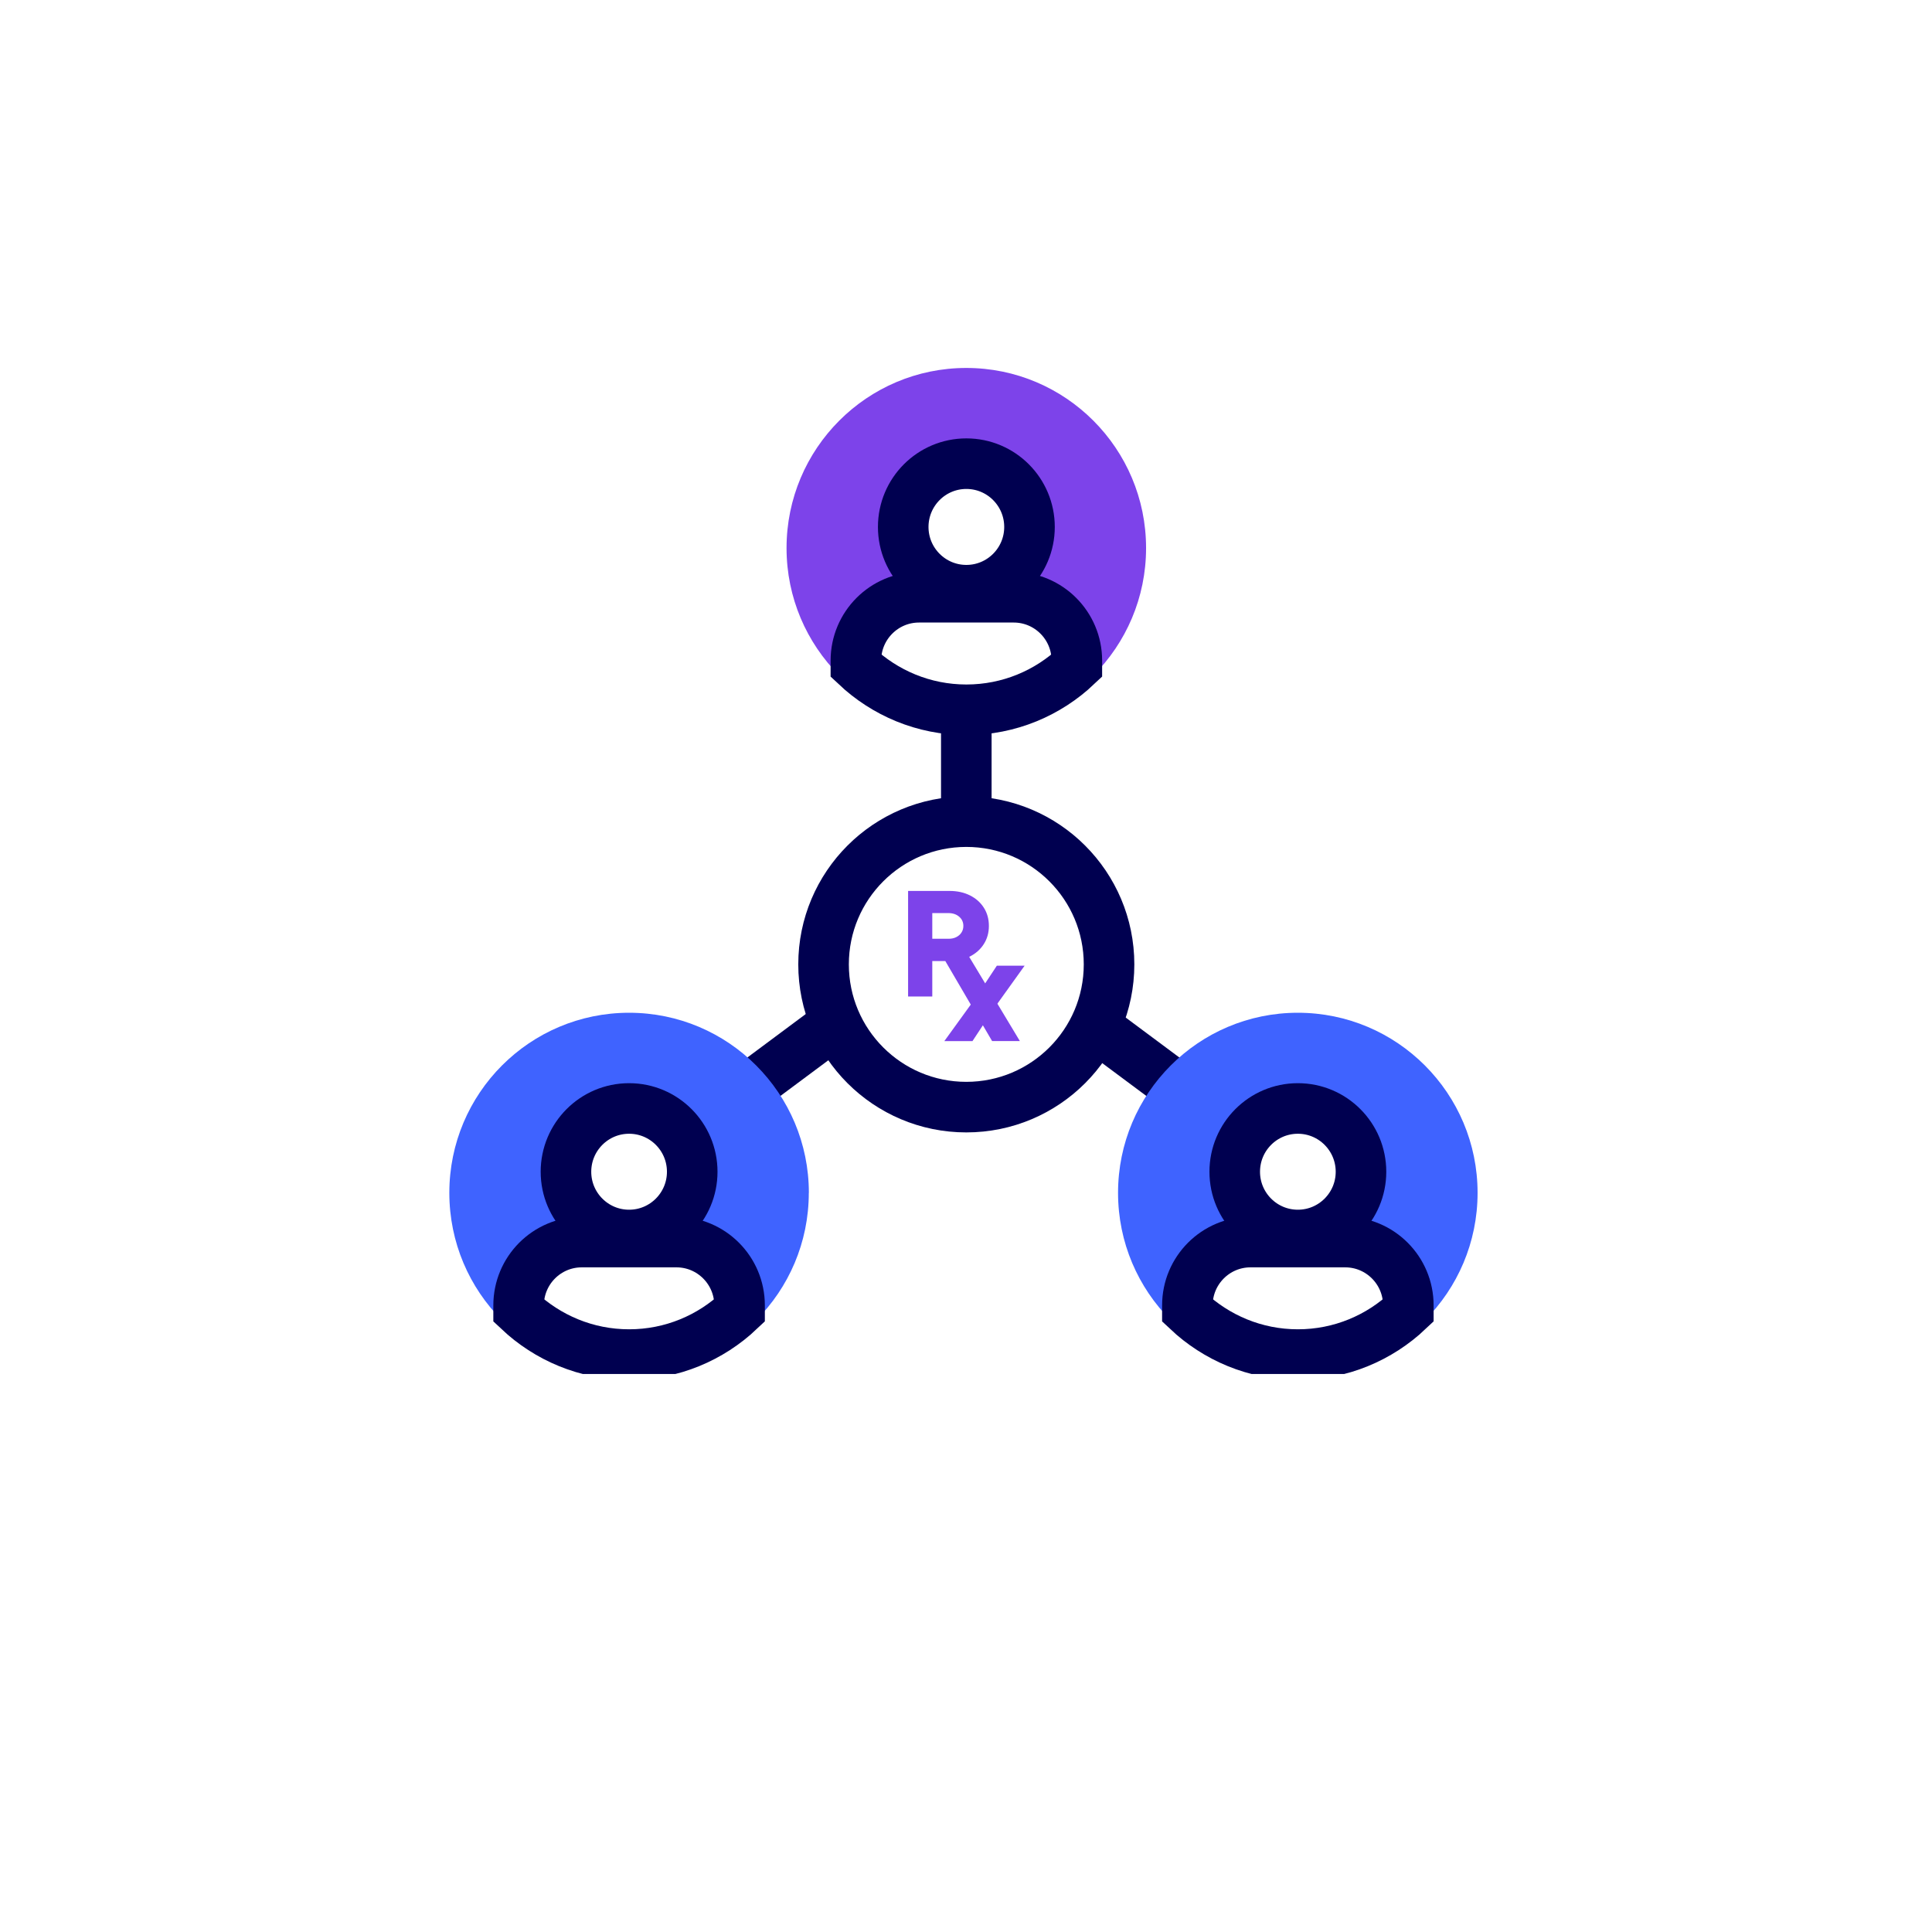 <svg width="150" height="150" viewBox="0 0 150 150" fill="none" xmlns="http://www.w3.org/2000/svg">
<g filter="url(#filter0_d_1_72)">
<circle cx="75" cy="72" r="60" fill="white"/>
</g>
<g clip-path="url(#clip0_1_72)">
<path d="M88.981 42.55C88.981 50.272 82.733 56.532 75.024 56.532C67.314 56.532 61.067 50.272 61.067 42.55C61.067 34.828 67.318 28.568 75.024 28.568C82.729 28.568 88.981 34.828 88.981 42.55Z" fill="#7D43EA"/>
<path d="M79.93 40.913C79.93 43.626 77.732 45.823 75.028 45.823C72.324 45.823 70.126 43.626 70.126 40.913C70.126 38.201 72.32 35.999 75.028 35.999C77.736 35.999 79.93 38.201 79.93 40.913Z" fill="white" stroke="#000050" stroke-width="3.926"/>
<path d="M78.704 46.371H71.352C68.644 46.371 66.451 48.573 66.451 51.285V51.684C68.694 53.798 71.705 55.107 75.028 55.107C78.352 55.107 81.367 53.803 83.606 51.684V51.285C83.606 48.573 81.413 46.371 78.704 46.371Z" fill="white" stroke="#000050" stroke-width="3.926"/>
<path d="M75.024 54.193V73.28" stroke="#000050" stroke-width="3.926"/>
<path d="M59.015 83.814L74.285 72.449" stroke="#000050" stroke-width="3.926"/>
<path d="M90.576 83.814L75.303 72.449" stroke="#000050" stroke-width="3.926"/>
<path d="M75.024 85.957C81.144 85.957 86.106 80.996 86.106 74.875C86.106 68.754 81.144 63.792 75.024 63.792C68.903 63.792 63.941 68.754 63.941 74.875C63.941 80.996 68.903 85.957 75.024 85.957Z" fill="white" stroke="#000050" stroke-width="3.926"/>
<path d="M70.504 77.367V69.172H73.724C74.318 69.172 74.845 69.288 75.302 69.516C75.763 69.745 76.125 70.065 76.386 70.476C76.648 70.887 76.777 71.357 76.777 71.888C76.777 72.42 76.644 72.889 76.378 73.305C76.112 73.72 75.747 74.04 75.281 74.273C74.816 74.501 74.284 74.617 73.682 74.617H72.382V77.367H70.496H70.504ZM72.386 72.885H73.661C73.882 72.885 74.077 72.844 74.247 72.756C74.417 72.669 74.554 72.553 74.65 72.399C74.75 72.246 74.795 72.075 74.795 71.888C74.795 71.597 74.687 71.361 74.471 71.174C74.255 70.987 73.973 70.891 73.624 70.891H72.382V72.881L72.386 72.885ZM77.026 80.827L73.101 74.115L74.517 73.072L79.182 80.827H77.026Z" fill="#7D43EA"/>
<path d="M73.321 80.827L75.734 77.492L77.396 74.975H79.552L77.176 78.289L75.502 80.832H73.325L73.321 80.827Z" fill="#7D43EA"/>
<path d="M62.795 92.612C62.795 100.334 56.548 106.594 48.839 106.594C41.129 106.594 34.886 100.338 34.886 92.612C34.886 84.886 41.133 78.63 48.843 78.63C56.552 78.63 62.8 84.89 62.8 92.612H62.795Z" fill="#3F63FF"/>
<path d="M53.744 90.975C53.744 93.688 51.547 95.885 48.843 95.885C46.138 95.885 43.941 93.688 43.941 90.975C43.941 88.263 46.134 86.061 48.843 86.061C51.551 86.061 53.744 88.263 53.744 90.975Z" fill="white" stroke="#000050" stroke-width="3.926"/>
<path d="M52.519 96.434H45.166C42.458 96.434 40.265 98.635 40.265 101.348V101.746C42.508 103.861 45.519 105.169 48.842 105.169C52.165 105.169 55.181 103.865 57.42 101.746V101.348C57.42 98.635 55.227 96.434 52.519 96.434Z" fill="white" stroke="#000050" stroke-width="3.926"/>
<path d="M114.719 92.612C114.719 100.334 108.471 106.594 100.762 106.594C93.052 106.594 86.805 100.334 86.805 92.612C86.805 84.89 93.052 78.63 100.762 78.63C108.471 78.63 114.719 84.89 114.719 92.612Z" fill="#3F63FF"/>
<path d="M105.667 90.975C105.667 93.688 103.469 95.885 100.765 95.885C98.061 95.885 95.864 93.688 95.864 90.975C95.864 88.263 98.057 86.061 100.765 86.061C103.474 86.061 105.667 88.263 105.667 90.975Z" fill="white" stroke="#000050" stroke-width="3.926"/>
<path d="M104.441 96.434H97.089C94.381 96.434 92.188 98.635 92.188 101.348V101.746C94.431 103.861 97.442 105.169 100.765 105.169C104.088 105.169 107.104 103.865 109.343 101.746V101.348C109.343 98.635 107.15 96.434 104.441 96.434Z" fill="white" stroke="#000050" stroke-width="3.926"/>
</g>
<defs>
<filter id="filter0_d_1_72" x="0" y="0" width="150" height="150" filterUnits="userSpaceOnUse" color-interpolation-filters="sRGB">
<feFlood flood-opacity="0" result="BackgroundImageFix"/>
<feColorMatrix in="SourceAlpha" type="matrix" values="0 0 0 0 0 0 0 0 0 0 0 0 0 0 0 0 0 0 127 0" result="hardAlpha"/>
<feMorphology radius="3" operator="dilate" in="SourceAlpha" result="effect1_dropShadow_1_72"/>
<feOffset dy="3"/>
<feGaussianBlur stdDeviation="6"/>
<feComposite in2="hardAlpha" operator="out"/>
<feColorMatrix type="matrix" values="0 0 0 0 0 0 0 0 0 0 0 0 0 0 0 0 0 0 0.15 0"/>
<feBlend mode="normal" in2="BackgroundImageFix" result="effect1_dropShadow_1_72"/>
<feBlend mode="normal" in="SourceGraphic" in2="effect1_dropShadow_1_72" result="shape"/>
</filter>
<clipPath id="clip0_1_72">
<rect width="79.833" height="78.109" fill="white" transform="translate(34.886 28.568)"/>
</clipPath>
</defs>
</svg>
